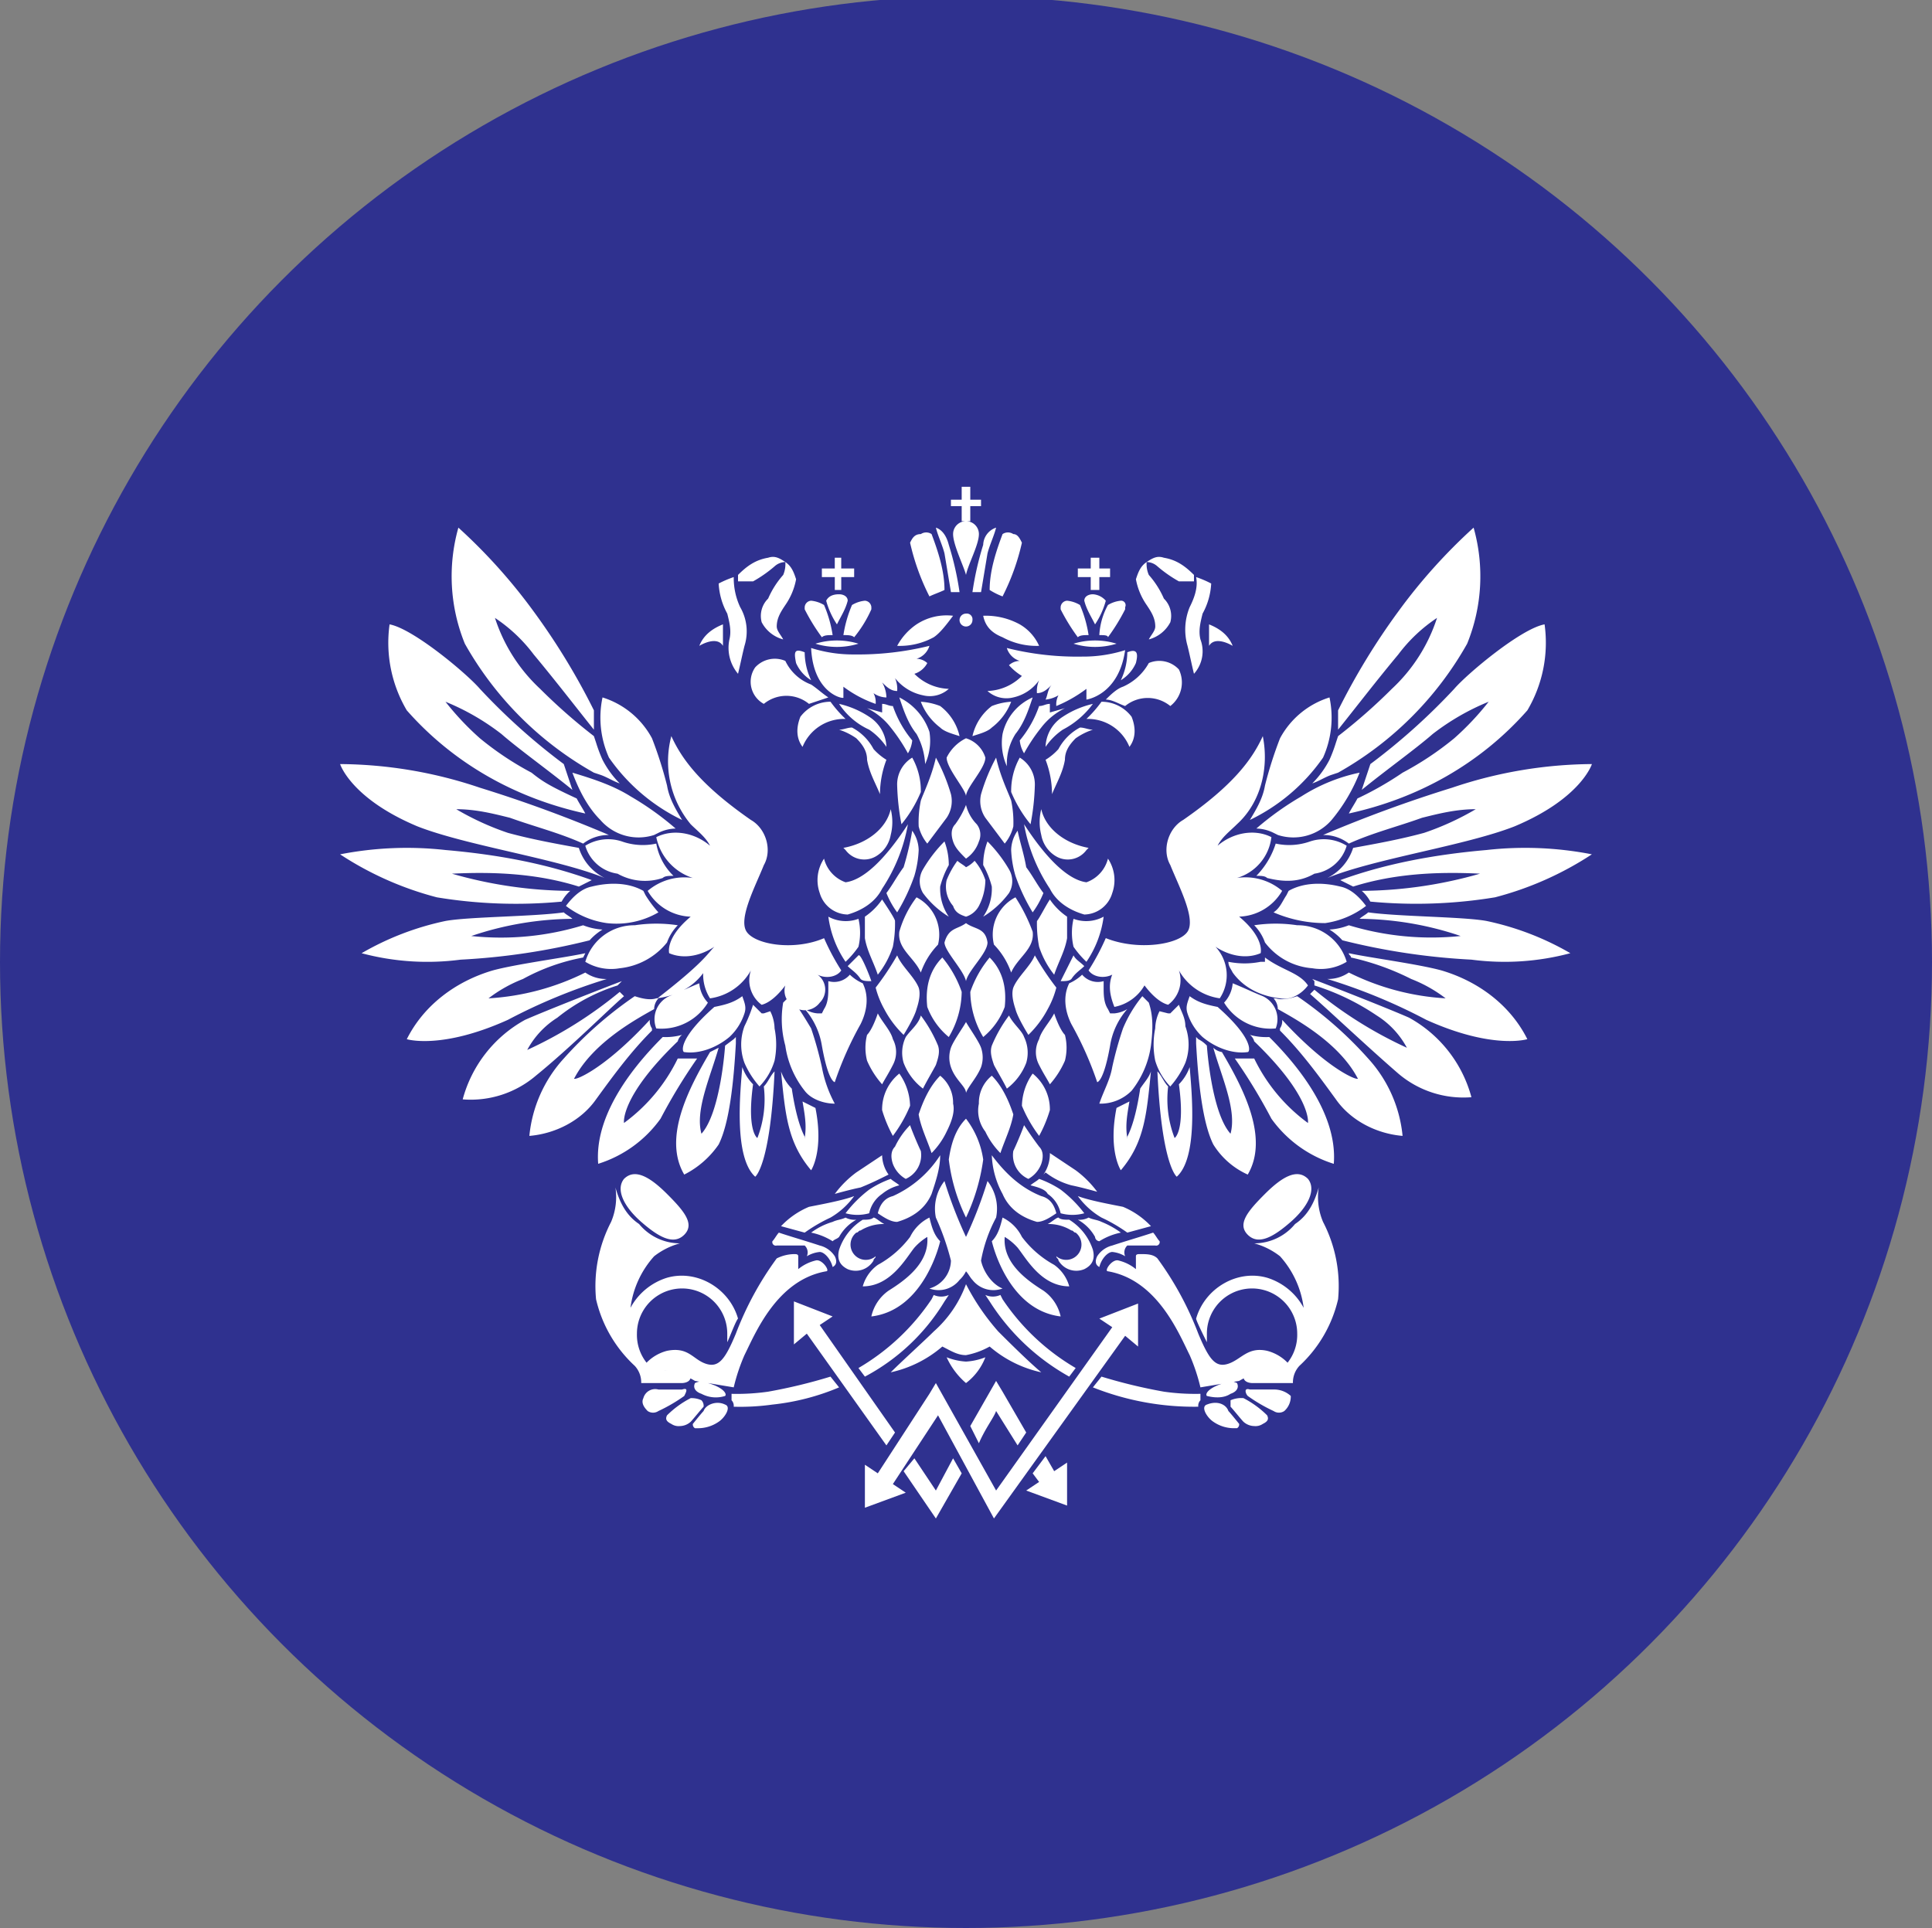 <svg xmlns="http://www.w3.org/2000/svg" width="500" height="499"><rect width="100%" height="100%" fill="#808080" stroke="none"/><circle data-name="Эллипс 1" cx="250" cy="249" r="250" fill="#2f318f"/><path d="M317.907 365.194c.557.556 2.783 3.338 2.783 3.338a1.109 1.109 0 0 1-.557 1.112h-.556a9.4 9.4 0 0 1-5.566-1.669c-1.67-1.112-3.34-3.894-1.67-4.45 2.783-1.113 5.009 0 5.566 1.669zm.557-2.782a7.064 7.064 0 0 1 3.339-.556 24.739 24.739 0 0 1 6.123 4.45c.557 1.113 0 1.669-1.113 2.226a3.35 3.35 0 0 1-2.226.556 4.251 4.251 0 0 1-2.784-1.113c-.556-.556-2.783-3.337-3.339-3.894v-1.669zm5.009-2.781h6.127a6.32 6.32 0 0 1 4.453 1.669 5.047 5.047 0 0 1-1.67 3.894 2.487 2.487 0 0 1-2.783 0 41.54 41.54 0 0 1-6.679-3.894c-.561-.556-1.121-2.225.552-1.669zm-38.407-3.338a136.831 136.831 0 0 0 16.142 3.894 57.212 57.212 0 0 0 9.463.557v1.668a2.043 2.043 0 0 0-.557 1.669 70.859 70.859 0 0 1-27.275-5.006zm-8.35 0a57.622 57.622 0 0 1-20.6-19.469l-1.113-1.669a4.759 4.759 0 0 0 3.9 0l.557 1.112a57.935 57.935 0 0 0 18.925 17.8zm61.784-51.178c2.227 2.782 0 7.232-4.453 11.126s-8.349 6.119-11.132 3.338 0-6.119 4.453-10.57 8.351-6.675 11.132-3.894zm-67.909 71.761l2.227 3.894 3.34-2.225v11.125l-10.576-3.894 3.34-2.225-1.67-2.225zm-7.236-2.782l-5.566-8.9c-.557 1.669-2.783 4.45-4.453 8.344l-2.227-4.45 6.68-11.682 1.67 2.781 6.123 10.57zm-6.123 18.914l-14.472-26.7-11.689 17.8 3.339 2.226-10.576 3.894V379.1l3.34 2.225 13.359-20.582 1.67-2.782 15.586 27.814 30.06-42.275-3.34-2.225 10.019-3.894v11.125l-3.339-2.781zM250 352.4a16.27 16.27 0 0 0 5.01-1.112 15.192 15.192 0 0 1-5.01 6.675 19.2 19.2 0 0 1-5.01-6.675A16.27 16.27 0 0 0 250 352.4zm0-20.026a59.523 59.523 0 0 0 8.35 12.238c2.226 2.226 7.792 7.788 11.132 10.57a30.344 30.344 0 0 1-13.359-6.676 19.953 19.953 0 0 1-6.123 2.225c-2.226 0-3.9-1.113-6.123-2.226a30.344 30.344 0 0 1-13.359 6.676c2.783-2.782 8.906-8.344 11.133-10.57A30.113 30.113 0 0 0 250 332.373zm9.463-17.245a10.922 10.922 0 0 1 5.009 5.007 26.213 26.213 0 0 0 8.35 7.232 10.192 10.192 0 0 1 3.9 5.563c-7.236 0-11.132-7.232-13.359-10.014a14.74 14.74 0 0 0-3.34-2.781c-.556 6.675 5.567 11.126 10.02 13.907a11.077 11.077 0 0 1 4.453 6.676c-13.916-1.669-17.812-19.47-17.812-19.47 1.664-1.67 2.216-3.895 2.777-6.121zm14.472 0c.557.557 1.67.557 2.783.557a14.384 14.384 0 0 1 6.123 7.788c.557 2.225 0 3.894-2.226 5.006a5.356 5.356 0 0 1-6.68-2.225c0-.556-.557-.556-.557-1.112a3.955 3.955 0 1 0 5.01-6.12c-.556 0-.556-.556-1.113-.556a11.233 11.233 0 0 0-6.123-1.669c1.111-.557 2.224-1.67 2.781-1.67zm16.142 3.894a16.685 16.685 0 0 0-5.566 2.226 1.2 1.2 0 0 1-1.113-1.113 11.384 11.384 0 0 0-4.453-4.45 5.015 5.015 0 0 0 2.783-.557c1.113.557 2.226.557 3.34 1.113a22.549 22.549 0 0 1 5.007 2.78zm-5.566 8.9c-1.113-.556-1.113-1.669-.557-2.781a6.444 6.444 0 0 1 3.9-2.782c3.34-1.112 7.236-2.225 10.576-3.338.557.557 1.113 1.669 1.67 2.226a.908.908 0 0 1-1.113 1.112h-7.237a2.446 2.446 0 0 0-.556 2.782 7.911 7.911 0 0 0-3.34-1.113c-1.118 0-2.788 1.671-3.345 3.894zm-5.566-18.357c2.783 1.112 8.906 2.225 11.689 2.781a21.173 21.173 0 0 1 7.236 5.007l-6.123 1.668a41.615 41.615 0 0 0-6.679-3.894 19.838 19.838 0 0 1-6.125-5.562zM270.037 304a9.4 9.4 0 0 0 1.67-5.563l6.679 4.45a26.353 26.353 0 0 1 5.566 5.563s-3.9-1.112-6.679-1.669a18.824 18.824 0 0 1-6.68-3.337zm-3.34 2.781c.557-.556 1.67-1.112 2.227-1.669a26.045 26.045 0 0 1 5.566 2.782 31.914 31.914 0 0 1 6.123 6.119 11.447 11.447 0 0 1-6.123 0 8.1 8.1 0 0 0-3.34-5.007c-.557-1.106-2.226-1.665-4.45-2.222zM256.678 299c3.339 4.451 7.236 8.345 12.8 10.57 2.227.556 3.34 2.225 3.9 4.45-1.669 1.112-3.339 2.225-5.009 2.225-3.9-1.113-7.236-3.338-8.906-7.232A22.651 22.651 0 0 1 256.678 299zm8.349-7.788c1.113 1.669 2.227 3.338 3.9 5.563 1.113 1.113 1.113 2.782.556 4.45a7.474 7.474 0 0 1-3.34 3.894 6.725 6.725 0 0 1-3.9-7.231c.557-1.117 2.227-5.011 2.784-6.68zm-82.938 73.986c.557-1.669 3.34-2.782 5.566-1.669 1.67.556 0 3.338-1.669 4.45a9.406 9.406 0 0 1-5.567 1.669h-.556a1.109 1.109 0 0 1-.557-1.112s2.227-2.786 2.783-3.342zm-.556-2.782a2.046 2.046 0 0 1 .556 1.669c-.556.557-2.783 3.338-3.34 3.894a4.249 4.249 0 0 1-2.783 1.113 3.348 3.348 0 0 1-2.226-.556c-1.113-.557-1.67-1.113-1.113-2.226a24.734 24.734 0 0 1 6.122-4.45 6.062 6.062 0 0 1 2.784.552zm-5.01-2.781c1.67-.556 1.113.556.556 1.669a41.5 41.5 0 0 1-6.679 3.894 2.487 2.487 0 0 1-2.783 0c-1.113-1.113-1.67-2.225-1.113-3.338a3.165 3.165 0 0 1 3.9-2.225h6.123zm47.313-3.338l-1.669-2.225a57.955 57.955 0 0 0 18.925-17.8l.557-1.112a4.759 4.759 0 0 0 3.9 0l-1.113 1.669a53.21 53.21 0 0 1-20.6 19.464zm-8.906 0l2.227 2.782a60.638 60.638 0 0 1-17.256 4.45 60.556 60.556 0 0 1-10.019.556 2.043 2.043 0 0 0-.557-1.669v-1.668a57.206 57.206 0 0 0 9.463-.557 136.831 136.831 0 0 0 16.142-3.898zm-53.436-51.178c2.783-2.781 6.679-.556 11.133 3.894s7.236 7.788 4.452 10.57-6.679.556-11.132-3.338-6.68-8.345-4.453-11.13zm70.135 65.642l-2.226 3.337-20.6-28.926-3.339 2.781v-11.129l10.019 3.894-3.34 2.225zm2.227 10.013l2.783-3.338 5.566 8.344 4.453-8.344 2.227 3.894-6.68 11.682zm6.679-65.642c.557 2.226 1.114 4.451 2.783 6.12 0 0-3.9 17.8-17.812 19.47a11.077 11.077 0 0 1 4.453-6.676c4.453-2.781 10.576-7.232 10.02-13.907a14.74 14.74 0 0 0-3.34 2.781c-2.227 2.782-6.123 10.014-13.359 10.014a10.192 10.192 0 0 1 3.9-5.563 26.213 26.213 0 0 0 8.35-7.232 10.922 10.922 0 0 1 5.005-5.011zm-14.472 0c.557 0 1.67 1.113 2.783 1.669a11.233 11.233 0 0 0-6.123 1.669c-.556 0-.556.556-1.113.556a3.955 3.955 0 1 0 5.01 6.12c0 .556-.557.556-.557 1.112a5.356 5.356 0 0 1-6.68 2.225c-2.226-1.112-2.783-2.781-2.226-5.006a14.388 14.388 0 0 1 6.123-7.788c1.113-.004 2.226-.004 2.783-.561zm-16.142 3.894a17.426 17.426 0 0 1 5.566-2.781c1.113-.556 2.227-.556 3.34-1.113a5.015 5.015 0 0 0 2.783.557 11.384 11.384 0 0 0-4.453 4.45c-.557.556-1.113.556-1.67 1.113a16.685 16.685 0 0 0-5.566-2.23zm5.566 8.9c-.557-2.225-2.226-3.894-3.34-3.894a7.911 7.911 0 0 0-3.34 1.113 2.446 2.446 0 0 0-.556-2.782h-7.236a.908.908 0 0 1-1.114-1.112c.557-.557 1.114-1.669 1.67-2.226 3.34 1.113 7.236 2.226 10.576 3.338a6.444 6.444 0 0 1 3.9 2.782c.553 1.109.553 2.222-.56 2.778zm5.566-18.357a19.826 19.826 0 0 1-6.123 5.562 41.615 41.615 0 0 0-6.679 3.894l-6.123-1.668a21.173 21.173 0 0 1 7.236-5.007c2.783-.559 8.906-1.672 11.689-2.784zm8.906-5.569c-2.226 1.112-4.453 2.225-7.236 3.338-2.783.556-6.679 1.668-6.679 1.668a26.348 26.348 0 0 1 5.566-5.562l6.68-4.444a8.971 8.971 0 0 0 1.669 5zm2.784 2.781a11.205 11.205 0 0 0-4.453 2.225 8.1 8.1 0 0 0-3.34 5.007 11.447 11.447 0 0 1-6.123 0 31.885 31.885 0 0 1 6.123-6.119 26.022 26.022 0 0 1 5.566-2.782c.557.56 1.67 1.116 2.227 1.672zM243.318 299c0 3.338-1.113 6.676-2.226 10.013-1.67 3.894-5.01 6.119-8.906 7.232-1.67 0-3.34-1.113-5.01-2.225.557-2.225 1.67-3.894 3.9-4.45A28.367 28.367 0 0 0 243.318 299zm-7.792-7.788c.556 1.669 2.226 5.563 2.783 6.676a6.726 6.726 0 0 1-3.9 7.231 7.477 7.477 0 0 1-3.339-3.894c-.557-1.668-.557-3.337.556-4.45a20 20 0 0 1 3.9-5.567zm18.368 35.046c.557 2.782 2.784 6.119 5.567 7.232a6.888 6.888 0 0 1-7.793-2.225c-.557-.557-1.113-1.669-1.67-2.225a7.7 7.7 0 0 1-1.67 2.225 6.888 6.888 0 0 1-7.793 2.225 7.682 7.682 0 0 0 5.567-7.232 65.483 65.483 0 0 0-3.9-11.126 11.622 11.622 0 0 1 2.227-9.456A111.51 111.51 0 0 0 250 320.135a111.366 111.366 0 0 0 5.566-14.463 11.619 11.619 0 0 1 2.227 9.456 37.761 37.761 0 0 0-3.899 11.126zm13.36-48.4a11.879 11.879 0 0 1 4.453 9.456 34.034 34.034 0 0 1-2.783 6.676 35.5 35.5 0 0 1-4.454-7.788 14.983 14.983 0 0 1 2.784-8.344zm-10.576.556c2.783 2.781 4.453 6.675 5.566 10.013-.557 3.338-2.227 6.675-3.34 10.013a19.975 19.975 0 0 1-3.9-5.563 8.848 8.848 0 0 1-1.67-7.231 8.966 8.966 0 0 1 3.344-7.232zM250 315.128a46.854 46.854 0 0 1-4.453-15.019c.557-3.894 1.67-7.788 4.453-10.569a22.6 22.6 0 0 1 4.453 10.569A51.364 51.364 0 0 1 250 315.128zm22.822-52.846c.556 1.669 1.67 4.45 2.783 5.563a13.541 13.541 0 0 1 0 6.675 22.987 22.987 0 0 1-3.9 6.119c-.557-1.112-1.67-2.781-2.783-5.006a7.086 7.086 0 0 1 0-6.676c.558-2.225 2.785-4.45 3.898-6.675zm-11.689.556c1.113 2.225 3.339 3.894 3.9 5.563a9.3 9.3 0 0 1 .557 6.675 15.19 15.19 0 0 1-5.01 6.676c-1.113-2.225-2.783-5.007-3.34-6.119-.556-1.669-1.113-3.338-.556-5.007a35.454 35.454 0 0 1 4.447-7.788zM250 282.864c0-1.669-2.783-3.337-3.9-6.675a7.71 7.71 0 0 1 0-5.007c.556-1.669 3.339-5.563 3.9-6.675.557 1.112 3.34 5.006 3.9 6.675a7.71 7.71 0 0 1 0 5.007c-1.119 2.781-3.345 5.011-3.9 6.675zm17.812-35.6a72.463 72.463 0 0 0 5.566 8.344 23.223 23.223 0 0 1-2.226 5.563 26.155 26.155 0 0 1-5.01 6.676s-2.783-4.451-3.339-6.676c-.557-1.669-1.114-3.894-.557-5.563 1.111-2.783 4.454-5.564 5.564-8.346zm12.8 2.782c-1.113 1.112-2.227 1.668-3.34 3.337-.557.556-1.67.556-2.783.556q1.669-3.338 3.34-6.675c.557 1.111 1.671 1.667 2.784 2.78zm.556-1.113a24.21 24.21 0 0 1-3.339-3.894 15.859 15.859 0 0 1 0-7.232 9.412 9.412 0 0 0 7.792-.556 26.964 26.964 0 0 1-4.452 11.68zm-9.461-16.133a16.918 16.918 0 0 0 4.453 4.45v5.563c-.557 3.338-2.227 6.119-3.34 9.457a23.067 23.067 0 0 1-3.9-7.232 31.878 31.878 0 0 1-.557-6.675c.561-.558 2.23-3.895 3.344-5.563zm-10.02 18.913a19.615 19.615 0 0 0-4.453-7.231 10.854 10.854 0 0 1 5.567-12.238 44.4 44.4 0 0 1 4.453 8.9c.556 4.449-3.897 6.674-5.567 10.568zm-5.566-3.894c3.34 3.338 4.453 7.788 3.9 12.795a18.446 18.446 0 0 1-5.566 7.788 23.362 23.362 0 0 1-3.34-11.682 28.218 28.218 0 0 1 5.006-8.902zM250 253.937c-.557-2.781-5.566-7.787-5.566-10.013 1.113-3.893 3.34-3.337 5.566-5.006 2.227 1.669 5.01 1.113 5.566 5.006-.002 2.782-5.011 7.232-5.566 10.013zm0-16.688c-1.67-.556-2.783-1.112-3.34-2.781a7.692 7.692 0 0 1-1.67-6.676 22.553 22.553 0 0 1 2.784-5.006c.556.556 1.669 1.112 2.226 1.669a7.714 7.714 0 0 0 2.227-1.669 14.593 14.593 0 0 1 2.783 5.006 14.81 14.81 0 0 1-1.67 6.676 5.7 5.7 0 0 1-3.34 2.781zm19.482-27.814c1.113 5.007 6.123 8.9 12.246 10.013l-.557.556a5.993 5.993 0 0 1-7.793 1.669 8.04 8.04 0 0 1-3.9-5.563 13.565 13.565 0 0 1 .002-6.675zm-4.453 3.894c6.123 9.457 11.689 14.463 16.142 15.02a8.753 8.753 0 0 0 5.567-6.119 10 10 0 0 1 1.113 8.9 7.685 7.685 0 0 1-7.236 5.563c-3.9-1.113-7.237-3.338-8.906-6.676a43.871 43.871 0 0 1-6.682-16.688zM263.357 215c.557 2.781 1.67 6.119 2.227 9.457 1.67 2.225 2.783 4.45 4.453 6.675a22.571 22.571 0 0 1-2.783 5.007 49.315 49.315 0 0 1-4.453-9.457 27.886 27.886 0 0 1-1.114-6.682 8.972 8.972 0 0 1 1.67-5zm-7.793 2.781a35.715 35.715 0 0 1 5.567 7.232 6 6 0 0 1 0 6.119 23.732 23.732 0 0 1-6.68 6.119 12.764 12.764 0 0 0 2.227-7.788 23.269 23.269 0 0 0-2.227-5.563 17.178 17.178 0 0 1 1.113-6.121zM250 222.23c-1.67-1.669-2.783-2.782-3.34-4.451s-.556-3.337.557-4.45a22.588 22.588 0 0 0 2.783-5.006 10.756 10.756 0 0 0 2.783 5.006 4.355 4.355 0 0 1 .557 4.45 8.656 8.656 0 0 1-3.34 4.451zm7.793-26.146c1.113 5.007 3.34 9.457 3.9 11.126a27.046 27.046 0 0 1 .557 6.675 11.18 11.18 0 0 1-2.227 4.451q-2.5-3.339-5.009-6.676a7.72 7.72 0 0 1-1.114-6.119 48.155 48.155 0 0 1 3.891-9.457zM250 206.1c0-1.668-5.01-7.231-5.01-10.013a10.922 10.922 0 0 1 5.01-5.006 7.524 7.524 0 0 1 5.01 5.006c-.002 2.779-5.01 7.785-5.01 10.013zm13.916-10.013a8.107 8.107 0 0 1 3.9 7.232 61.218 61.218 0 0 1-1.113 10.013 33.2 33.2 0 0 1-5.01-8.344 17.607 17.607 0 0 1 2.221-8.904zM279.5 188.3c1.113 0 2.226.557 3.339.557a16.648 16.648 0 0 0-4.453 2.225c-1.67 1.669-2.783 3.337-2.783 5.563-.557 3.337-2.227 6.119-3.34 8.9a25.162 25.162 0 0 0-1.67-8.9 14.746 14.746 0 0 0 3.34-2.782 13.412 13.412 0 0 1 5.567-5.563zm-17.813-6.675a15.19 15.19 0 0 1-5.009 6.675c-1.114 1.113-3.34 1.669-5.01 2.225a13.516 13.516 0 0 1 5.01-7.788 16.264 16.264 0 0 1 5.009-1.116zm5.567-1.113c-1.114 3.338-2.227 6.676-4.453 9.457a14.481 14.481 0 0 0-2.227 8.344 14.573 14.573 0 0 1-1.113-8.344 13.507 13.507 0 0 1 7.793-9.461zm29.5-35.045a7.045 7.045 0 0 0 .557 3.337 22.993 22.993 0 0 1 3.9 6.12 6.273 6.273 0 0 1 1.67 6.119 8.842 8.842 0 0 1-5.566 4.45c.556-1.113 1.67-2.225 1.67-3.338 0-2.225-1.114-3.894-2.227-5.563a17.115 17.115 0 0 1-2.783-6.675c.553-1.673 1.11-3.342 2.78-4.454zM309 150.469h-3.9a33.787 33.787 0 0 1-5.566-3.894 4.253 4.253 0 0 0-2.783-1.112c1.67-1.113 2.783-1.669 4.453-1.113 3.34.556 5.566 2.225 7.793 4.45v1.669zm0 23.92c-.557-2.225-1.113-5.006-1.67-7.231a15.278 15.278 0 0 1 .557-10.013c1.113-2.225 2.226-5.007 1.669-7.788a27.024 27.024 0 0 1 3.9 1.669 18.087 18.087 0 0 1-2.227 7.787c-.556 2.226-1.113 4.451-.556 6.676a8.71 8.71 0 0 1-1.673 8.9zm3.9-7.231V161.6c2.783 1.112 5.01 2.781 6.123 5.563-.003-.005-4.456-2.787-6.123-.005zm-66.8-37.828h2.783v-3.337h2.226v3.337h2.783V131h-2.783v3.894h-2.226V131H246.1v-1.67zm32.841 17.8h3.34v-2.78h2.226v2.782h2.783v2.225h-2.783v3.337h-2.226v-3.337h-3.34v-2.225zm2.783 17.244c-1.113 0-2.226 0-2.783.557a50.8 50.8 0 0 1-4.453-7.232v-.556a1.776 1.776 0 0 1 1.67-1.669 7.923 7.923 0 0 1 3.34 1.112 31.9 31.9 0 0 1 2.228 7.79zm2.783 0a18.091 18.091 0 0 1 2.227-7.788 7.915 7.915 0 0 1 3.339-1.112 1.153 1.153 0 0 1 1.114 1.669v.557a50.9 50.9 0 0 1-4.453 7.232c.002-.556-1.112-.556-2.225-.556zm-1.67-10.569a4.811 4.811 0 0 1 3.34 1.669 20.576 20.576 0 0 1-2.777 6.126c-1.113-2.225-2.227-3.894-2.783-6.119-.004-1.118 1.109-1.674 2.222-1.674zm0 28.37a22.649 22.649 0 0 1-7.793 6.676 16.933 16.933 0 0 0-4.453 4.45 9.585 9.585 0 0 1 4.453-7.788 23.583 23.583 0 0 1 7.795-3.336zm-7.237 1.115a17.388 17.388 0 0 0-6.123 5.006 46.374 46.374 0 0 0-4.453 6.676 7.9 7.9 0 0 1-1.113-3.338 28.227 28.227 0 0 0 5.01-8.9c1.113 0 1.669-.556 2.783-.556v2.222zm9.463-1.669a9.741 9.741 0 0 1 7.793 3.894c1.113 2.781 1.113 5.563-.557 7.788a11.62 11.62 0 0 0-11.133-7.232 31.762 31.762 0 0 0 3.9-4.45zm12.246-10.013a6.894 6.894 0 0 1 7.792 1.669 7.715 7.715 0 0 1-2.226 9.456 9.231 9.231 0 0 0-11.689 0c-1.67-.556-3.34-1.668-5.01-1.668 1.113-1.113 2.783-2.782 4.453-3.338a14.166 14.166 0 0 0 6.683-6.119zm-5.567-2.781c2.783-1.113 2.783.556 2.227 2.781a9.9 9.9 0 0 1-3.9 4.45 17.107 17.107 0 0 0 1.676-7.231zm-10.576 12.238v-2.782a35.435 35.435 0 0 1-7.793 4.45 5.01 5.01 0 0 1 .557-2.781 7.916 7.916 0 0 1-3.34 1.113c.557-1.113.557-2.782 1.67-3.894-1.113 1.112-2.226 2.225-3.9 2.225a7.049 7.049 0 0 1 .557-3.338 11.081 11.081 0 0 1-6.68 4.45 7.319 7.319 0 0 1-6.68-1.668 13.138 13.138 0 0 0 8.906-3.894 14.765 14.765 0 0 1-3.339-2.782 4.253 4.253 0 0 1 2.783-1.112 5.019 5.019 0 0 1-3.34-3.338 74.762 74.762 0 0 0 19.482 2.225 35.9 35.9 0 0 0 11.133-1.669c-1.663 11.682-10.013 12.795-10.013 12.795zm-26.715-21.695a18.3 18.3 0 0 1 9.463 2.225 12.185 12.185 0 0 1 5.01 5.563 18.313 18.313 0 0 1-9.463-2.225c-2.783-1.113-4.453-2.782-5.01-5.563zm-.557-6.119h-2.226a78.963 78.963 0 0 1 2.783-12.239 4.846 4.846 0 0 1 3.34-4.45c-.557 2.225-1.67 4.45-2.227 6.676l-1.67 10.013zm5.567 1.112a18.493 18.493 0 0 1-3.34-1.669c0-5.006 1.67-10.013 3.34-14.463a2.487 2.487 0 0 1 2.783 0c1.113 0 1.67 1.113 2.226 2.225a59.159 59.159 0 0 1-5.009 13.907zM250 148.8c-.557-2.225-3.34-7.788-3.34-10.569a3.34 3.34 0 0 1 6.68 0c-.002 2.781-2.785 7.788-3.34 10.569zm38.964 17.8a18.99 18.99 0 0 0-11.132 0 18.949 18.949 0 0 0 11.13 0zm-56.221 111.258a14.99 14.99 0 0 1 2.783 8.344 35.494 35.494 0 0 1-4.453 7.788 33.912 33.912 0 0 1-2.783-6.676 11.876 11.876 0 0 1 4.453-9.456zm10.575.556a8.966 8.966 0 0 1 3.34 7.232c.557 2.225-.556 5.006-1.67 7.231a19.975 19.975 0 0 1-3.9 5.563c-1.113-3.338-2.783-6.675-3.34-10.013 1.117-3.338 2.787-7.227 5.57-10.013zm-16.142-16.132c1.114 2.225 3.34 4.45 3.9 6.675a7.091 7.091 0 0 1 0 6.676c-1.114 2.225-2.227 3.894-2.783 5.006a22.965 22.965 0 0 1-3.9-6.119 13.541 13.541 0 0 1 0-6.675c1.113-1.113 2.227-3.894 2.783-5.563zm11.133.556a35.454 35.454 0 0 1 4.453 7.788c.556 1.669 0 3.338-.557 5.007-.556 1.112-2.226 3.894-3.34 6.119a15.188 15.188 0 0 1-5.009-6.676 9.3 9.3 0 0 1 .556-6.675c1.114-1.669 3.34-3.338 3.897-5.563zm-6.123-15.576c1.113 2.782 4.453 5.563 5.566 8.344.557 1.669 0 3.894-.556 5.563-.557 2.225-3.34 6.676-3.34 6.676a26.155 26.155 0 0 1-5.01-6.676 23.223 23.223 0 0 1-2.226-5.563 72.463 72.463 0 0 0 5.566-8.344zm-12.8 2.782l2.784-2.782c.556-.556 2.783 5.007 3.339 6.675-1.113 0-2.226 0-2.783-.556-1.116-1.669-2.226-2.225-3.343-3.337zm-.556-1.113a26.964 26.964 0 0 1-4.453-11.682 9.414 9.414 0 0 0 7.793.556 15.887 15.887 0 0 1 0 7.232 24.262 24.262 0 0 1-3.343 3.894zm9.46-16.131c1.113 1.669 3.339 5.006 3.339 5.563a31.934 31.934 0 0 1-.556 6.675 23.091 23.091 0 0 1-3.9 7.232c-1.113-3.338-2.783-6.119-3.34-9.457v-5.563a16.937 16.937 0 0 0 4.457-4.45zm10.019 18.913c-1.67-3.894-6.123-6.119-5.566-10.569a26.74 26.74 0 0 1 4.453-8.9 10.854 10.854 0 0 1 5.566 12.238 19.615 19.615 0 0 0-4.453 7.23zm5.566-3.894a28.2 28.2 0 0 1 5.01 8.9 23.351 23.351 0 0 1-3.34 11.682 18.446 18.446 0 0 1-5.566-7.788c-.557-5.007.556-9.457 3.896-12.795zm-13.359-38.383a13.541 13.541 0 0 1 0 6.675 8.04 8.04 0 0 1-3.9 5.563 5.993 5.993 0 0 1-7.789-1.674l-.557-.556c6.123-1.108 11.13-5.002 12.246-10.009zm4.453 3.894a43.886 43.886 0 0 1-6.679 16.688c-1.67 3.338-5.01 5.563-8.907 6.676a7.686 7.686 0 0 1-7.236-5.563 10 10 0 0 1 1.114-8.9 8.75 8.75 0 0 0 5.566 6.119c4.453-.558 10.019-5.564 16.142-15.021zm1.113 1.67a8.964 8.964 0 0 1 1.67 5.006 27.884 27.884 0 0 1-1.113 6.676 49.315 49.315 0 0 1-4.453 9.457 22.531 22.531 0 0 1-2.783-5.007c1.67-2.225 2.783-4.45 4.453-6.675a75.77 75.77 0 0 0 2.226-9.457zm8.35 2.781a17.178 17.178 0 0 1 1.113 6.119 23.269 23.269 0 0 0-2.227 5.563 12.764 12.764 0 0 0 2.227 7.788 23.732 23.732 0 0 1-6.68-6.119 6 6 0 0 1 0-6.119 35.715 35.715 0 0 1 5.567-7.234zm-2.227-21.695a48.155 48.155 0 0 1 3.9 9.457 7.72 7.72 0 0 1-1.114 6.119l-5.009 6.676a11.18 11.18 0 0 1-2.227-4.451 27.046 27.046 0 0 1 .557-6.675c.553-1.671 2.78-6.121 3.893-11.128zm-6.123 0a17.607 17.607 0 0 1 2.227 8.9 33.175 33.175 0 0 1-5.01 8.344 61.328 61.328 0 0 1-1.113-10.013 8.107 8.107 0 0 1 3.896-7.233zM220.5 188.3a13.415 13.415 0 0 1 5.566 5.563 14.768 14.768 0 0 0 3.34 2.782 25.185 25.185 0 0 0-1.67 8.9c-1.113-2.781-2.783-5.563-3.34-8.9 0-2.226-1.113-3.894-2.783-5.563a16.648 16.648 0 0 0-4.453-2.225c1.11-.004 2.223-.557 3.34-.557zm17.812-6.675a16.258 16.258 0 0 1 5.009 1.112 13.511 13.511 0 0 1 5.01 7.788c-1.67-.556-3.9-1.112-5.01-2.225a15.19 15.19 0 0 1-5.012-6.679zm-5.566-1.113a15.44 15.44 0 0 1 7.792 8.9 14.574 14.574 0 0 1-1.113 8.344 18.1 18.1 0 0 0-2.226-7.788c-2.23-2.784-3.343-6.122-4.456-9.46zm-29.5-35.045c1.67 1.112 2.227 2.781 2.783 4.45a17.115 17.115 0 0 1-2.783 6.675c-1.113 1.669-2.226 3.338-2.226 5.563 0 1.113 1.113 2.225 1.67 3.338a8.841 8.841 0 0 1-5.567-4.45 6.275 6.275 0 0 1 1.67-6.119 22.971 22.971 0 0 1 3.9-6.12 7.056 7.056 0 0 0 .548-3.341zM191 150.469V148.8c2.227-2.225 4.453-3.894 7.793-4.45 1.67-.556 2.783 0 4.453 1.113a4.255 4.255 0 0 0-2.783 1.112 33.745 33.745 0 0 1-5.566 3.894H191zm0 23.92a10.426 10.426 0 0 1-2.226-8.9c.556-2.225 0-4.45-.557-6.676a18.1 18.1 0 0 1-2.226-7.787 27.007 27.007 0 0 1 3.9-1.669 17.763 17.763 0 0 0 1.67 7.788 12.492 12.492 0 0 1 1.113 10.013c-.565 2.225-1.122 5.006-1.674 7.231zm-3.9-7.231c-1.67-2.782-6.123 0-6.123 0 1.113-2.782 3.34-4.451 6.123-5.563v5.563zm33.954-20.026v2.225h-3.339v3.337h-1.67v-3.337H212.7v-2.225h3.34v-2.782h1.67v2.782h3.339zm-2.783 17.244a31.86 31.86 0 0 1 2.227-7.788 7.915 7.915 0 0 1 3.339-1.112 1.776 1.776 0 0 1 1.67 1.669v.555a31.553 31.553 0 0 1-4.453 7.232c-.554-.556-1.671-.556-2.784-.556zm-2.783 0c-1.113 0-2.226 0-2.783.557a50.8 50.8 0 0 1-4.453-7.232v-.556a1.776 1.776 0 0 1 1.67-1.669 7.923 7.923 0 0 1 3.34 1.112 31.9 31.9 0 0 1 2.225 7.788zm1.67-10.569c1.113 0 2.226.556 2.226 1.669-.556 2.225-1.669 3.894-2.783 6.119a20.576 20.576 0 0 1-2.783-6.119q.834-1.669 3.339-1.669zm0 28.37a23.574 23.574 0 0 1 7.793 3.338 9.585 9.585 0 0 1 4.449 7.785 16.918 16.918 0 0 0-4.453-4.45 18.5 18.5 0 0 1-7.79-6.673zm7.236 1.113l3.9 1.112v-2.225c1.113 0 1.669.556 2.783.556a28.2 28.2 0 0 0 5.009 8.9 7.9 7.9 0 0 1-1.113 3.338 46.374 46.374 0 0 0-4.453-6.676 17.388 17.388 0 0 0-6.127-5.005zm-9.463-1.669a31.827 31.827 0 0 0 3.9 4.45 11.62 11.62 0 0 0-11.133 7.232c-1.67-2.225-1.67-5.007-.556-7.788a9.739 9.739 0 0 1 7.788-3.894zm-5.009-4.45c1.67 1.112 2.783 2.225 4.453 3.337l-5.01 1.669a9.231 9.231 0 0 0-11.689 0 6.51 6.51 0 0 1-2.227-9.457 6.9 6.9 0 0 1 7.793-1.668 12.042 12.042 0 0 0 6.679 6.119zm-1.67-8.344a17.107 17.107 0 0 0 1.67 7.231 9.9 9.9 0 0 1-3.9-4.45c-.554-2.781-.554-3.894 2.229-2.781zm1.67-1.113a35.9 35.9 0 0 0 11.132 1.669 77.593 77.593 0 0 0 19.482-2.225 5.014 5.014 0 0 1-3.336 3.342 4.256 4.256 0 0 1 2.783 1.113 5.7 5.7 0 0 1-3.34 2.781 13.138 13.138 0 0 0 8.906 3.894 7.32 7.32 0 0 1-6.68 1.669 12.374 12.374 0 0 1-7.236-4.45 7.047 7.047 0 0 1 .557 3.338c-1.67 0-2.783-1.113-3.9-2.226a8.047 8.047 0 0 1 1.113 3.894 5.975 5.975 0 0 1-3.34-1.112 5.008 5.008 0 0 1 .557 2.781 30.5 30.5 0 0 1-8.35-4.45v2.781c.557.552-7.793-.561-8.349-12.799zm31.728-2.781a18.315 18.315 0 0 1-9.463 2.225 15.779 15.779 0 0 1 5.01-5.563 14.156 14.156 0 0 1 9.462-2.225c-1.671 2.23-3.341 4.45-5.01 5.563zm4.453-11.682l-1.67-10.013c-.557-2.226-1.67-4.451-2.227-6.676 1.67.556 2.783 2.225 3.34 4.45a78.848 78.848 0 0 1 2.783 12.239H246.1zm-5.567 1.112a59.159 59.159 0 0 1-5.009-13.907c.556-1.112 1.113-2.225 2.783-2.225a2.487 2.487 0 0 1 2.783 0c1.67 4.45 3.34 9.457 3.34 14.463-1.115.557-2.784 1.113-3.898 1.669zm11.133 6.119a1.67 1.67 0 1 1-1.67-1.669 1.476 1.476 0 0 1 1.669 1.669zm-40.635 6.118a18.994 18.994 0 0 1 11.133 0 18.952 18.952 0 0 1-11.133 0zm117.449 101.8c5.566 5.563 17.812 18.913 16.7 32.82a31.34 31.34 0 0 1-16.143-11.681 144.815 144.815 0 0 0-9.462-15.576h5.01a44.835 44.835 0 0 0 13.912 16.689s1.113-6.675-13.915-21.139a2.946 2.946 0 0 0-1.114-1.668 15.429 15.429 0 0 0 5.012.555zm-48.427-16.132a5.341 5.341 0 0 0 5.566 1.668v1.669c0 1.669 0 3.894 1.114 5.563l.556 1.113h1.114a7.917 7.917 0 0 0 3.339-1.113 18.72 18.72 0 0 0-4.453 9.457c-1.67 9.457-3.34 9.457-3.34 9.457a88.639 88.639 0 0 0-6.679-15.02c-1.67-3.338-2.227-7.232-.557-10.569a11.658 11.658 0 0 0 3.34-2.224zm43.417-40.052c1.67-2.782 3.34-5.563 3.9-8.9a103.683 103.683 0 0 1 3.9-12.238 21.954 21.954 0 0 1 12.8-10.57 25.254 25.254 0 0 1-1.67 15.576 48.9 48.9 0 0 1-18.93 16.133zm7.236 3.893l-1.113-.556a10.494 10.494 0 0 0-4.453-1.112 76.056 76.056 0 0 1 11.689-8.345 45.03 45.03 0 0 1 15.029-6.119 44.468 44.468 0 0 1-7.236 12.239 13.076 13.076 0 0 1-13.916 3.894zm-2.783 11.126c-.556-.556-1.67-.556-2.783-.556a20.951 20.951 0 0 0 5.01-8.344 16.245 16.245 0 0 0 8.906-.557 11.232 11.232 0 0 1 9.463 1.113 10.177 10.177 0 0 1-8.35 7.232c-3.896 2.226-7.793 2.226-12.246 1.113zm1.67 8.9c1.67-1.113 2.227-2.782 3.34-4.451l.557-1.112c3.9-2.225 8.906-2.225 13.359-1.113 2.783.556 5.009 2.782 6.679 5.007a22.628 22.628 0 0 1-10.576 4.45 33.669 33.669 0 0 1-13.355-2.779zm-2.226 7.787a12.129 12.129 0 0 0-2.783-4.45 37.355 37.355 0 0 1 11.132 0 13.194 13.194 0 0 1 12.8 9.457 12.912 12.912 0 0 1-8.907 1.669 16.968 16.968 0 0 1-12.242-6.674zm-9.463 5.007a21.1 21.1 0 0 0 8.349 0h1.114v-1.113c4.453 3.338 8.906 3.894 11.132 7.232-1.67 2.225-4.453 3.894-7.236 3.338-5.01-.557-9.463-2.782-12.246-6.676-.556-1.11-1.113-1.666-1.113-2.779zm1.113 5.563c2.783 1.112 5.01 2.225 7.793 3.337a6.556 6.556 0 0 1 3.34 8.345 14.062 14.062 0 0 1-13.359-6.676 8.28 8.28 0 0 0 2.226-5.004zm-3.9 6.119c9.463 8.344 8.349 11.682 7.793 11.682-3.9.556-8.35-1.113-11.69-3.894a14.4 14.4 0 0 1-3.9-6.119c-.557-1.669 0-2.782.557-4.451 2.234 1.671 4.461 2.228 7.244 2.784zm-10.02-.556c.557 1.668 1.67 3.337 1.67 5.562a13.774 13.774 0 0 1 0 9.457 22.946 22.946 0 0 1-3.9 6.119 16.252 16.252 0 0 1-3.9-6.675 21.041 21.041 0 0 1 0-8.344 10.474 10.474 0 0 1 1.113-4.451l2.226.557h.557l.557-.557zm-7.792-.557c1.113 3.338 1.113 6.676.556 11.126a24.181 24.181 0 0 1-5.009 11.682 11.334 11.334 0 0 1-8.35 3.338c1.113-3.338 2.783-6.119 3.34-9.457a92.857 92.857 0 0 1 2.783-10.013 33.18 33.18 0 0 1 5.01-8.345zm51.766-20.026a73.435 73.435 0 0 0 28.945 2.782 83.307 83.307 0 0 0-26.162-4.451c.557-.556 1.67-1.112 2.227-1.668 7.793 1.112 24.492 1.112 30.615 2.225a73.268 73.268 0 0 1 21.708 8.344 65.823 65.823 0 0 1-25.605 1.669 173.185 173.185 0 0 1-33.4-5.007 14.758 14.758 0 0 0-3.339-2.781 16.238 16.238 0 0 0 5.015-1.111zm.557 8.344c0-.556-.557-.556-.557-1.112 5.01 1.112 17.812 2.781 23.935 4.45 9.463 2.781 17.813 8.9 22.265 17.8 0 0-8.906 2.782-26.161-5.006a146.082 146.082 0 0 0-25.605-10.57 9.4 9.4 0 0 0 5.566-1.669 64.456 64.456 0 0 0 25.049 6.676 36.04 36.04 0 0 0-8.906-5.007 66.077 66.077 0 0 0-15.582-5.56zm-9.463 7.232v-1.113l-.557-.556c4.454 1.669 20.039 7.788 25.049 10.013a33.339 33.339 0 0 1 16.142 20.583 25.978 25.978 0 0 1-18.925-6.119c-8.35-7.232-18.926-17.245-22.822-20.583l1.113-1.112a107.941 107.941 0 0 0 23.935 15.019 22.312 22.312 0 0 0-7.793-8.344 61.658 61.658 0 0 0-16.138-7.786zm-8.349 8.9c12.8 13.907 20.6 16.132 19.482 15.019-5.01-9.457-16.7-15.576-20.6-17.8a4.245 4.245 0 0 0-1.113-2.781h.557c1.67.556 3.9 0 5.566-.557a100.564 100.564 0 0 1 18.369 16.133 34.618 34.618 0 0 1 8.906 20.026c-6.68-.556-13.359-3.894-17.255-9.457-4.454-6.119-8.907-12.238-14.473-17.8v-.556a3.342 3.342 0 0 0 .565-2.224zm-13.359 29.483c1.669-6.12-2.227-14.464-4.453-22.252a4.212 4.212 0 0 0 2.226 1.113c5.566 9.457 12.246 22.251 6.68 31.708a20.24 20.24 0 0 1-8.906-7.788c-2.784-5.563-3.9-16.132-4.454-26.145V268.4l.557.556a7.7 7.7 0 0 1 2.227 1.669s1.117 17.246 6.127 22.809zm-13.36-12.8a12.1 12.1 0 0 0 2.784-4.45c.556 6.675 2.226 23.364-3.34 28.37 0 0-3.9-2.781-5.01-27.258 1.113 1.113 1.67 2.782 2.783 3.894a27.727 27.727 0 0 0 1.67 13.351s2.787-1.661 1.113-13.899zm-10.019 1.113c1.113-1.669 2.227-2.782 2.783-4.451-1.113 11.126-1.67 18.358-7.793 25.589 0 0-3.339-5.006-1.113-16.132l3.34-1.669c-.557 3.338-1.113 6.119-.557 9.457-.552.008 1.674-1.661 3.344-12.786zm31.728-91.231c1.67 8.345-.557 17.245-6.68 22.808-1.669 1.669-3.9 3.338-5.009 5.563 3.9-3.338 9.463-4.45 13.915-2.225a12.5 12.5 0 0 1-8.906 10.569 14.672 14.672 0 0 1 11.69 3.338 13.365 13.365 0 0 1-11.133 6.675c6.68 5.563 5.566 9.457 5.566 9.457-3.9 1.669-8.349.556-11.689-1.669a10.81 10.81 0 0 1 1.113 13.351 14.394 14.394 0 0 1-10.576-7.232 7.915 7.915 0 0 1-2.783 8.9c-2.226-.557-4.453-2.782-6.123-5.007a11.509 11.509 0 0 1-7.792 5.563c-1.114-2.782-1.67-5.563-.557-8.344-2.227 1.112-5.01.556-6.123-1.113a60.744 60.744 0 0 0 4.453-8.344c8.349 3.338 18.925 1.669 21.152-1.669s-2.227-11.682-4.453-17.245c-2.227-3.894-.557-9.456 3.34-11.681 12.806-8.892 17.816-15.567 20.599-21.687zm-155.3 77.88a15.429 15.429 0 0 0 5.01-.556 2.943 2.943 0 0 0-1.113 1.668c-15.029 14.464-13.916 21.139-13.916 21.139a44.847 44.847 0 0 0 13.916-16.688h5.009a144.815 144.815 0 0 0-9.462 15.576 31.34 31.34 0 0 1-16.143 11.681c-1.11-13.899 11.137-27.249 16.703-32.813zM346.3 183.846a174.739 174.739 0 0 1 15.586-25.589 143.1 143.1 0 0 1 19.482-21.695 46.289 46.289 0 0 1-1.67 30.039 87.473 87.473 0 0 1-33.4 33.377l-1.67.557c-1.67.556-3.34 1.668-5.01 2.225a24.724 24.724 0 0 0 4.454-6.119 38.532 38.532 0 0 0 1.67-4.451l.556-1.669a145.909 145.909 0 0 0 13.916-12.238 43.2 43.2 0 0 0 11.686-18.357 40.509 40.509 0 0 0-10.019 9.457c-5.567 6.675-11.133 13.907-15.586 19.47v-5.007zm5.01 22.808a84.5 84.5 0 0 0 11.689-6.676 79.638 79.638 0 0 0 13.359-8.9 71.651 71.651 0 0 0 8.906-9.457 61.456 61.456 0 0 0-14.472 8.344c-4.453 3.894-12.246 9.457-18.369 14.464l2.227-6.676a162.037 162.037 0 0 0 21.708-19.47c3.34-3.894 17.256-15.576 23.379-16.688a34.415 34.415 0 0 1-4.454 22.251c-12.245 13.907-28.388 22.808-46.2 26.7.552-1.111 1.665-2.78 2.222-3.892zm-1.114 12.794c6.123-1.112 12.246-2.225 18.369-3.894a71.272 71.272 0 0 0 13.359-6.119c-5.009 0-9.462 1.113-13.915 2.225-6.123 2.225-12.8 3.894-18.926 6.676a10.7 10.7 0 0 0-6.679-2.226 347.783 347.783 0 0 1 33.4-12.238 114.887 114.887 0 0 1 36.182-6.119s-2.784 8.9-20.039 16.132c-12.8 5.007-36.181 8.345-48.427 13.351a13.154 13.154 0 0 0 6.671-7.788zm0 10.013l-3.339-1.669c12.243-4.45 25.043-6.675 37.843-7.792a89.912 89.912 0 0 1 27.275 1.113 84.217 84.217 0 0 1-25.049 11.126 125.669 125.669 0 0 1-32.284 1.112 9.779 9.779 0 0 0-2.227-2.781 113.178 113.178 0 0 0 30.615-4.45c-11.13-.553-22.263.004-32.839 3.341zM153.7 183.846v5.007c-4.453-5.563-10.019-12.8-15.586-19.47a40.509 40.509 0 0 0-10.019-9.457 43.208 43.208 0 0 0 11.689 18.357 145.909 145.909 0 0 0 13.916 12.238l.557 1.669a38.166 38.166 0 0 0 1.67 4.451 24.7 24.7 0 0 0 4.453 6.119c-1.67-.557-3.34-1.669-5.01-2.225l-1.67-.557a87.473 87.473 0 0 1-33.4-33.378 46.289 46.289 0 0 1-1.67-30.039 143.049 143.049 0 0 1 19.482 21.695 174.739 174.739 0 0 1 15.588 25.59zm22.822 28.371a48.911 48.911 0 0 1-18.922-16.133 25.246 25.246 0 0 1-1.669-15.576 21.955 21.955 0 0 1 12.8 10.57 103.876 103.876 0 0 1 3.9 12.238c.552 3.338 2.222 6.119 3.892 8.901zm-7.236 3.893a13.076 13.076 0 0 1-13.916-3.893c-3.34-3.338-5.566-7.788-7.236-12.239 5.566 1.669 10.576 3.338 15.029 6.119a76.056 76.056 0 0 1 11.689 8.345 10.494 10.494 0 0 0-4.453 1.112zm2.226 11.126a14.448 14.448 0 0 1-11.689-1.112 10.176 10.176 0 0 1-8.349-7.232 11.229 11.229 0 0 1 9.462-1.113 16.245 16.245 0 0 0 8.906.557 15.309 15.309 0 0 0 4.453 8.344c-1.112 0-2.225 0-2.782.556zm-1.113 8.9a21.578 21.578 0 0 1-13.359 2.781 22.628 22.628 0 0 1-10.576-4.45c1.67-2.225 3.9-4.451 6.679-5.007 4.453-1.112 9.463-1.112 13.36 1.113l.556 1.112a30.884 30.884 0 0 0 3.341 4.452zm2.227 7.787a12.1 12.1 0 0 1 2.783-4.45 37.362 37.362 0 0 0-11.133 0 13.192 13.192 0 0 0-12.8 9.457 12.91 12.91 0 0 0 8.906 1.669 18.085 18.085 0 0 0 12.245-6.675zm12.245 16.689c2.783-.556 5.01-1.113 7.237-2.782.556 1.669 1.113 2.782.556 4.451a14.394 14.394 0 0 1-3.9 6.119c-3.34 2.781-7.793 4.45-11.69 3.894-.551.006-1.664-3.337 7.798-11.681zm10.02-.556l1.67 1.668.556.557h.557l1.67-.557a10.488 10.488 0 0 1 1.113 4.451 21.041 21.041 0 0 1 0 8.344 16.274 16.274 0 0 1-3.9 6.675 22.949 22.949 0 0 1-3.9-6.119 13.785 13.785 0 0 1 0-9.457 38.448 38.448 0 0 0 2.235-5.561zm-45.644-53.4c.557 1.112 1.67 2.781 2.227 3.894-17.813-3.894-33.955-12.8-46.2-26.7a34.42 34.42 0 0 1-4.453-22.251c6.123 1.112 20.039 12.794 23.379 16.688a161.974 161.974 0 0 0 21.708 19.47l2.227 6.676c-6.123-5.007-13.916-10.57-18.369-14.464a61.456 61.456 0 0 0-14.472-8.344 71.651 71.651 0 0 0 8.906 9.457 79.638 79.638 0 0 0 13.359 8.9c2.783 2.218 4.453 3.334 11.689 6.672zm.557 12.794a13.154 13.154 0 0 0 6.679 7.788c-12.246-5.006-35.624-8.344-48.427-13.351-17.255-7.231-20.038-16.132-20.038-16.132a114.881 114.881 0 0 1 36.181 6.119 347.682 347.682 0 0 1 33.4 12.238 10.7 10.7 0 0 0-6.679 2.226c-6.123-2.782-12.8-4.451-18.926-6.676-4.452-1.112-8.906-2.225-13.915-2.225a71.272 71.272 0 0 0 13.359 6.119c6.121 1.667 12.244 2.78 18.367 3.892zm0 10.013c-10.576-3.337-21.709-3.894-32.841-3.337a113.165 113.165 0 0 0 30.614 4.45 9.757 9.757 0 0 0-2.226 2.781 125.677 125.677 0 0 1-32.285-1.112 84.21 84.21 0 0 1-25.048-11.126A89.913 89.913 0 0 1 115.294 220c12.8 1.113 25.605 3.338 37.85 7.788zm1.113 10.013a16.244 16.244 0 0 0 5.01 1.113 14.74 14.74 0 0 0-3.34 2.781 173.174 173.174 0 0 1-33.4 5.007 65.823 65.823 0 0 1-25.605-1.669 73.274 73.274 0 0 1 21.709-8.344c6.122-1.113 22.821-1.113 30.614-2.225.557.556 1.67 1.112 2.227 1.668a83.312 83.312 0 0 0-26.162 4.451 72.465 72.465 0 0 0 28.948-2.784zm0 8.344a52.263 52.263 0 0 0-15.586 5.563 36.022 36.022 0 0 0-8.906 5.007 64.456 64.456 0 0 0 25.049-6.676 9.4 9.4 0 0 0 5.566 1.669 146.05 146.05 0 0 0-25.6 10.57c-17.256 7.788-26.162 5.006-26.162 5.006 4.453-8.9 12.8-15.02 22.266-17.8 6.122-1.669 18.925-3.338 23.935-4.45zm8.906 7.232a47.235 47.235 0 0 0-15.586 8.344 22.3 22.3 0 0 0-7.792 8.345 107.969 107.969 0 0 0 23.935-15.02l1.113 1.112c-3.9 3.338-13.916 13.351-22.822 20.583a25.98 25.98 0 0 1-18.925 6.119 33.337 33.337 0 0 1 16.142-20.582c5.01-2.226 20.6-8.345 25.048-10.014l-.556.557zm21.709 38.384c5.009-5.563 6.122-22.808 6.122-22.808l2.227-1.669.557-.556v1.669c-.557 10.013-1.67 20.582-4.453 26.145a23.826 23.826 0 0 1-8.906 7.783c-5.566-9.457 1.114-22.251 6.68-31.708l2.227-1.113c-2.227 7.791-6.123 16.135-4.453 22.255zm13.359-12.8c-1.67 12.238 1.113 13.907 1.113 13.907a27.727 27.727 0 0 0 1.67-13.351c1.113-1.112 1.67-2.781 2.783-3.894-1.113 24.477-5.01 27.258-5.01 27.258-5.566-5.006-3.9-21.7-3.339-28.37a12.086 12.086 0 0 0 2.784 4.453zm10.019 1.113c1.67 11.125 3.9 12.794 3.34 12.794.556-3.338 0-6.119-.557-9.457l3.34 1.669c2.227 11.126-1.113 16.132-1.113 16.132-6.123-7.231-6.68-14.463-7.793-25.589a12.125 12.125 0 0 0 2.784 4.454zm3.888-20.311a6.618 6.618 0 0 0 2.792.841h1.11l.557-1.113c1.113-1.669 1.113-3.894 1.113-5.563v-1.669a5.341 5.341 0 0 0 5.566-1.668 11.672 11.672 0 0 0 3.34 2.225c1.67 3.337 1.113 7.231-.557 10.569a88.719 88.719 0 0 0-6.679 15.02s-1.67 0-3.34-9.457a19.112 19.112 0 0 0-4.17-9.162 4.579 4.579 0 0 1-1.68-.207c1.1 1.64 2.082 3.279 3.067 4.919a92.857 92.857 0 0 1 2.783 10.013 32.122 32.122 0 0 0 3.34 9.457c-2.783 0-6.123-1.113-7.793-3.338a24.192 24.192 0 0 1-5.01-11.682 25.8 25.8 0 0 1-.556-11.126l.905-.9a4.585 4.585 0 0 1-.349-3.545c-1.67 2.225-3.9 4.45-6.123 5.007a7.917 7.917 0 0 1-2.783-8.9 14.392 14.392 0 0 1-10.576 7.232 11.528 11.528 0 0 1-1.774-6.531 15.242 15.242 0 0 1-5.023 4.358c1.292-.574 2.579-1.147 4.014-1.721a8.275 8.275 0 0 0 2.228 5.003 14.063 14.063 0 0 1-13.36 6.676 6.556 6.556 0 0 1 3.34-8.345c.3-.118.587-.237.873-.356a20.457 20.457 0 0 1-4.213.913c-1.67.556-3.9 0-5.566-.557a100.6 100.6 0 0 0-18.369 16.133A34.624 34.624 0 0 0 137 293.99c6.68-.556 13.359-3.894 17.256-9.457 4.453-6.119 8.906-12.238 14.472-17.8v-.556a3.342 3.342 0 0 1-.557-2.225c-12.8 13.907-20.595 16.132-19.482 15.019 5.01-9.457 16.7-15.576 20.6-17.8a4.245 4.245 0 0 1 1.113-2.781h-.278c12.042-9.308 13.025-11.627 14.75-13.351-3.339 2.225-7.793 3.338-11.689 1.669 0 0-1.113-3.894 5.566-9.457a13.362 13.362 0 0 1-11.132-6.675 14.67 14.67 0 0 1 11.689-3.338 14.042 14.042 0 0 1-9.463-10.569c4.453-2.225 10.02-1.113 13.916 2.225-1.113-2.225-3.34-3.894-5.01-5.563a25.5 25.5 0 0 1-5.009-22.808c2.783 6.12 7.793 12.8 20.6 21.7 3.9 2.225 5.566 7.787 3.34 11.681-2.227 5.563-6.68 13.907-4.453 17.245s12.246 5.007 20.039 1.669a60.744 60.744 0 0 0 4.453 8.344c-1.114 1.669-3.9 2.225-6.123 1.113a4.75 4.75 0 0 1 .556 7.231 4.933 4.933 0 0 1-3.354 1.935zm-36.168 93.344c-.28-.026-.557-.059-.83-.1.278.031.555.064.831.103zm8.345 2.806l-1.113-.185q-.575-.344-1.177-.655c-.365 1.211-2.163 1.211-2.163 1.211h-10.575a6.315 6.315 0 0 0-1.67-4.45 33.845 33.845 0 0 1-10.019-17.245 36.025 36.025 0 0 1 3.9-20.026 16.489 16.489 0 0 0 1.113-8.9c1.114 3.894 2.784 7.231 6.123 9.456a13.712 13.712 0 0 0 10.576 5.007 18.807 18.807 0 0 0-6.679 3.338 24.575 24.575 0 0 0-6.123 13.35 16.191 16.191 0 0 1 9.463-7.788c7.792-2.225 16.142 2.782 18.368 10.57-.556.556-2.226 5.006-2.783 6.119v-2.225a11.689 11.689 0 0 0-23.378 0 11.624 11.624 0 0 0 2.493 7.526 11.319 11.319 0 0 1 5.3-3.076c5.566-1.113 6.679 2.225 10.019 3.338s5.009-1.113 7.793-7.788a82.246 82.246 0 0 1 10.576-19.47 10.494 10.494 0 0 1 4.453-1.113c.556 0 1.113 0 1.113.557v3.337a11.192 11.192 0 0 1 4.453-2.225c1.67-.556 3.9 2.782 2.783 2.782-12.8 2.225-18.369 16.132-21.152 21.695a48.954 48.954 0 0 0-2.783 8.344l-6.679-1.113c3.9 1.113 5.009 2.782 4.452 3.338a7.892 7.892 0 0 1-6.122-.556c-1.67-.557-2.227-1.669-1.67-2.782a3.951 3.951 0 0 1 1.109-.368zm135.154.574l-5.459.91a48.954 48.954 0 0 0-2.783-8.344c-2.784-5.563-8.35-19.47-21.152-21.695-1.114 0 1.113-3.338 2.783-2.782a11.192 11.192 0 0 1 4.453 2.225v-3.337c0-.557.556-.557 1.113-.557 1.67 0 3.34 0 4.453 1.113a82.246 82.246 0 0 1 10.576 19.47c2.783 6.675 4.453 8.9 7.793 7.788s5.01-4.451 10.019-3.338a11.324 11.324 0 0 1 5.3 3.076 11.624 11.624 0 0 0 2.493-7.526 11.689 11.689 0 0 0-23.378 0v2.225c-.557-1.113-2.784-5.563-2.784-6.119 2.227-7.788 10.576-12.8 18.369-10.57a16.191 16.191 0 0 1 9.463 7.788 24.582 24.582 0 0 0-6.123-13.35 18.815 18.815 0 0 0-6.679-3.338 13.713 13.713 0 0 0 10.576-5.007c3.339-2.225 5.009-5.562 6.122-9.456a16.489 16.489 0 0 0 1.114 8.9 36.025 36.025 0 0 1 3.9 20.026 33.852 33.852 0 0 1-10.019 17.245 6.315 6.315 0 0 0-1.67 4.45H324.03s-1.8 0-2.163-1.211q-.6.311-1.177.655l-1.42.236a4.061 4.061 0 0 1 .863.32c.557 1.113 0 2.225-1.669 2.782-1.67 1.112-3.9 1.112-6.123.556-.524-.521.43-2.028 3.789-3.132z" fill="#fff" fill-rule="evenodd"/></svg>